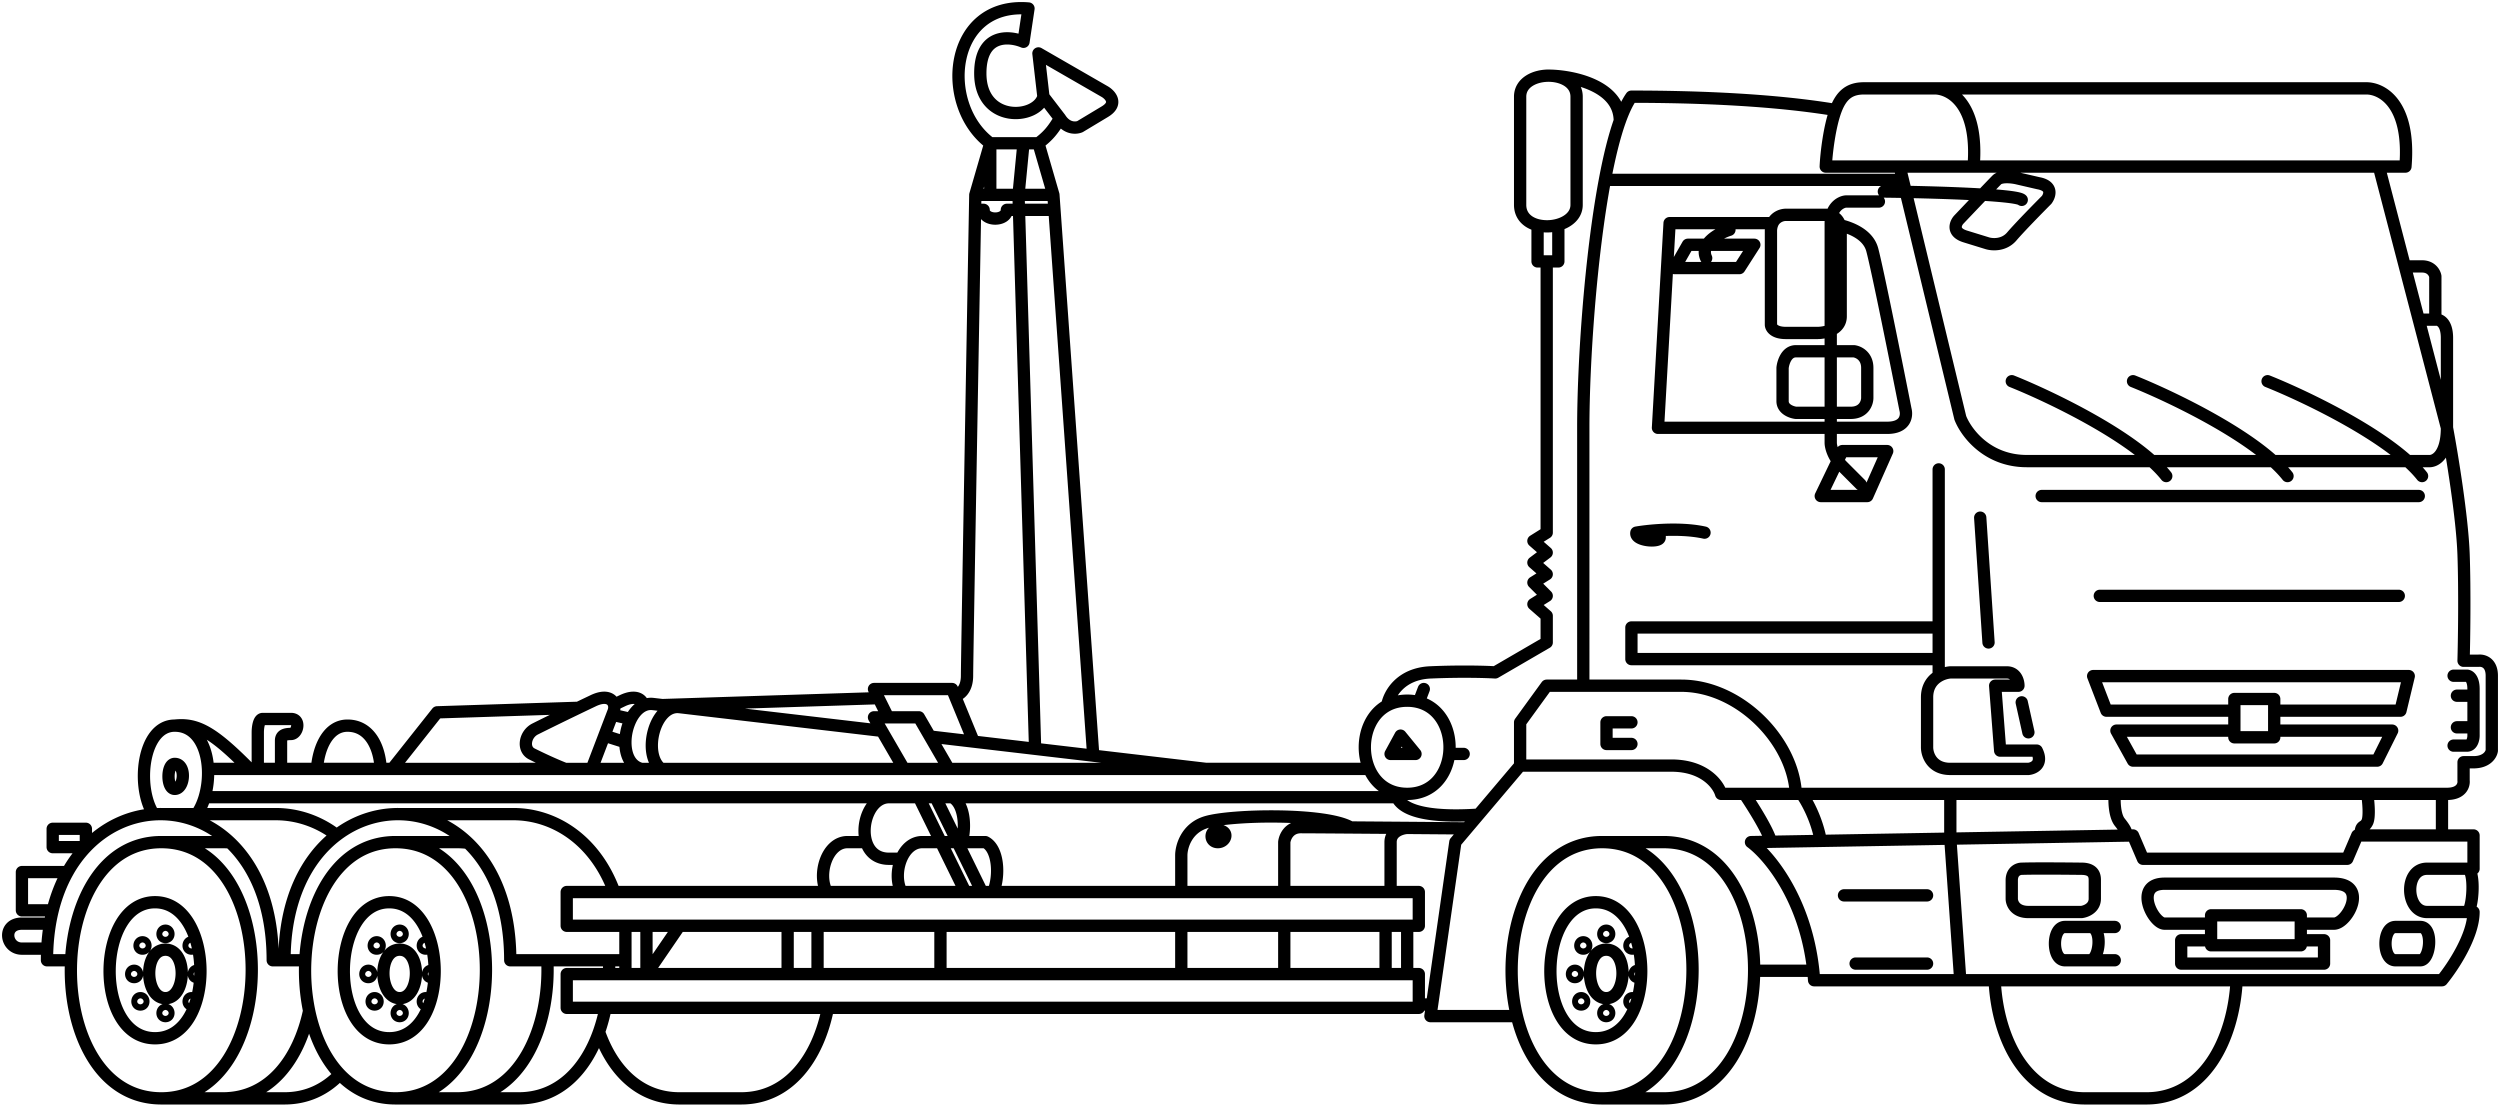 <svg width="305" height="135" fill="none" xmlns="http://www.w3.org/2000/svg"><path d="M239.154 119.587h-17.833a31.704 31.704 0 0 0-.101-1.153m17.934 1.153l-1.216-17.272m1.216 17.272h4.192m-5.408-17.272v-5.463m0 5.463l-15.804.275m15.804-.275l21.481-.374m41.54 4.046h.81v-4.06h-3.848m3.038 4.06h-4.864c-2.837 0-2.634 5.277 0 5.277h4.864m0-5.277c1.101.029.722 5.304 0 5.277m0 0h.81c0 2.924-2.567 6.767-3.85 8.323h-25.047m-47.903-10.353h10.132m-8.714 8.323h8.714m22.898-4.466h-3.04m3.04 4.06h-3.04m0-4.06h-3.039c-1.621 0-1.621 4.06 0 4.06h3.039m0-4.06c1.622 0 1.216 4.06 0 4.06m14.793-2.436v.609h10.943v-.609m-10.943 0h-3.647v2.842h17.427v-2.842h-2.837m-10.943 0v-2.03m10.943 2.03v-2.03m0 0v-1.015h-10.943v1.015m10.943 0h4.052c1.621 0 4.256-4.872 0-4.872h-20.669c-3.85 0-1.418 4.872 0 4.872h5.674m-74.298-9.946c14.776 0 14.649 31.261 0 31.261m0-31.261h7.516c7.408 0 11.07 7.858 11.034 15.695m-18.55-15.695c-9.108 0-12.603 12.084-10.392 21.226M195.454 134h7.516c7.304 0 10.998-7.773 11.034-15.566M195.454 134c-5.59 0-9.046-4.473-10.392-10.035m-136.81-21.226c14.776 0 14.648 31.261 0 31.261m0-31.261h7.515m-7.516 0c-5.755 0-9.27 4.825-10.518 10.684a23.74 23.74 0 0 0-.484 3.728M48.25 134h7.516m-7.516 0c-2.795 0-5.057-1.119-6.788-2.933M55.767 134h7.516c4.884 0 8.154-3.475 9.795-8.108M55.767 134c7.705 0 11.393-8.649 11.007-16.849m-11.007-14.412c.454 0 .894.029 1.32.086m-1.32-.086h1.23m-37.318 0c14.777 0 14.65 31.261 0 31.261m0-31.261h7.516m-7.516 0c-6.944 0-10.625 7.023-11.003 14.412M19.68 134h7.516m-7.516 0c-7.773 0-11.422-8.649-11.003-16.849M27.195 134h7.515c2.772 0 5.023-1.119 6.752-2.933M27.195 134c5.755 0 9.269-4.825 10.518-10.684m-10.518-20.577c.293 0 .58.012.862.036m-.862-.036h.823m215.328 16.848c.348 7.389 4.003 14.413 11.007 14.413h7.516c6.944 0 10.625-7.024 11.003-14.413m-29.526 0h29.526M235.913 10.781h-8.511c-1.665 0-2.72.711-3.445 2.64m11.956-2.64c1.891-.067 5.512 1.746 4.864 9.541m-4.864-9.54h52.686c1.892-.068 5.512 1.745 4.864 9.54h-52.686m0 0h-9.018m0 0h-9.017c.069-1.624.459-4.89 1.215-6.902m7.802 6.902l.392 1.624m66.378 30.247c0 3.41-1.486 4.127-2.229 4.06h-49.039c-4.863 0-7.43-3.52-8.106-5.278l-7.004-29.029m66.378 30.247c.608 3.248 1.864 10.88 2.026 15.427.162 4.547.068 10.556 0 12.992h1.824c.54-.068 1.621.203 1.621 1.827v9.135c-.069.474-.611 1.42-2.231 1.42h-1.214v2.234c.068.541-.243 1.624-2.026 1.624h-.608m.608-44.66l-3.44-13.194m3.44 13.195V41.231c0-1.949-.946-2.3-1.419-2.233m-6.889-18.676l3.175 12.18m-107.94 60.899h18.44c4.053 0 5.742 2.3 6.079 3.45h2.837m-27.356-3.45v-5.278l3.242-4.466h4.463m-7.705 9.744l-5.066 5.986m38.704-2.535c-.324-6.496-6.89-13.195-13.982-13.195h-11.951m25.933 13.195h-6.282m6.282 0h.692m79.553-14.413h1.62c.27 0 .81.325.81 1.624v.812m-2.43 6.09h1.62c.646 0 .809-.812.81-1.218v-1.015m-2.024-3.857h2.024m0 0v3.857m-2.024 0h2.024m-3.848 8.12v5.075m0-5.075h-9.119m9.119 5.075h-9.93m-75.179-5.075c.946 1.392 2.918 4.511 3.243 5.844m0 0l-2.434.043c2.201 1.621 6.661 6.96 7.599 15.695m-5.165-15.738l6.079-.106m15.804-5.738h-18.152m18.152 0h20.061m-38.213 0c.58.78 1.861 3.021 2.348 5.738m35.865-5.738c-.067.812-.039 2.639.61 3.451.81 1.015.81 1.263.81 1.638m-1.42-5.09h30.803m-29.383 5.09l.809-.014 1.216 2.842h24.924l1.216-2.842h.407m.811-5.075c.135.88.324 2.801 0 3.451-.405.812-.811.203-.811 1.624m-88.958-13.804h-3.04v2.639h3.04m-5.872-7.105V52.193c0-8.018.888-20.93 2.642-30.247m28.154-8.526c-7.295-1.218-16.413-1.624-24.924-1.624-.505.717-.978 1.727-1.419 2.967m49.037 70.924l.813 3.654m-10.943-32.073v19.284m0 5.933a3.393 3.393 0 0 1 1.417-.452h6.891c1.135 0 1.419 1.083 1.419 1.624h-2.837l.608 7.917h4.458c.81 1.624-.338 2.165-1.013 2.233h-9.526c-2.271 0-2.837-1.76-2.835-2.64v-6.09c0-1.357.674-2.155 1.418-2.592zm0 0V80.41m58.568-41.411h2.021m-2.021 0l-1.693-6.496m3.714 6.496V33.72c-.067-.406-.486-1.218-1.621-1.218h-2.093m-47.959 14.007c4.728 1.894 15.117 6.861 18.846 11.57m-4.053-11.57c4.728 1.894 15.117 6.861 18.845 11.57m-2.431-11.57c4.728 1.894 15.117 6.861 18.845 11.57m-46.404 2.436h46.004m-22.498 28.623h-14.388l2.025 3.654h29.79l1.824-3.654h-14.388m-4.863 0v.812h4.863v-.812m-4.863 0v-2.436m0 0V85.28h4.863v1.42m-4.863 0h-15.603l-1.623-4.216h38.503l-1.013 4.217h-15.401m0 0v2.436m-21.277-16.443h36.475m-51.065-9.54l1.013 15.224m-21.38 40.055h-7.216m-28.942 5.531h-10.549l.203-1.415m21.087-100.604h36.348m-36.348 0c.526-2.794 1.13-5.265 1.811-7.183m32.22 8.604c5.877.068 16.171.366 16.819 1.015m-17.427.203h-4.053c-.608.068-1.823.69-1.823 2.64v26.794c0 .474.283 1.706 1.418 2.843l2.229 2.232m-10.737-31.87h-12.567l-1.418 24.969h27.964c2.27 0 2.432-1.49 2.229-2.233-1.08-5.481-3.404-17.052-4.052-19.488-.462-1.733-2.319-2.61-3.936-2.996m-8.22-.252c.373-.789 1.165-1.015 1.618-1.015h4.864c1.083 0 1.563.672 1.738 1.267m-8.22-.252a2.349 2.349 0 0 0-.205 1.015v11.368c0 .338.364 1.015 1.823 1.015h3.85c.946 0 2.837-.406 2.837-2.03V28.036c0-.157-.024-.354-.085-.56m12.041 49.076h-37.488v3.857h37.488m0-3.857v3.857m-28.572-15.428c-1.723-.383-3.767-.408-5.471-.309m0 0c-1.182.07-2.201.199-2.837.31-.203 1.014 2.837 1.217 2.837.608 0-.818.135-.925 0-.918zm8.511-36.636c-1.284.406-3.648 1.665-2.837 3.451m-37.894 65.187c.435.115.908.178 1.418.178 3.116 0 4.823-2.325 5.121-4.872m-6.539 4.694c-1.559-.415-2.632-1.513-3.218-2.867m3.218 2.867c.028.209.084.403.166.584m9.966 2.129l-1.419 1.676m1.419-1.676c-3.206.22-8.87.296-9.966-2.13m-1.179-11.209c.202-1.27 1.54-3.853 5.268-4.015 3.729-.162 6.823-.068 7.903 0l6.282-3.654v-3.248l-1.621-1.42 1.621-1.016-1.621-1.624 1.621-1.015-1.621-1.42 1.621-1.219-1.621-1.42 1.621-1.016V31.893m-14.995 52.17l-.608 1.599m0 0a5.508 5.508 0 0 0-1.419-.178c-4.548 0-6.094 4.956-4.636 8.323m6.055-8.145c2.779.739 4.013 3.65 3.702 6.318m1.769 0h-1.769m10.786-64.504c-1.186-.301-2.127-1.105-2.127-2.485V11.796c0-1.76 1.86-2.622 3.647-2.56m-1.52 18.24v4.417h2.534v-4.475m-2.534.058a4.964 4.964 0 0 0 2.534-.058m0 0c1.234-.357 2.229-1.192 2.229-2.427V11.796c0-1.657-1.59-2.504-3.243-2.56m0 0c2.837.056 8.511 1.242 8.511 5.527M34.71 117.151c0-7.356 2.679-12.454 6.365-15.259m35.227 15.259H74.29M48.251 99.323h14.406c4.997.02 9.973 3.17 12.293 9.505m-55.676-9.505h4.736M8.676 117.151H5.733c0-.483.011-.956.034-1.419m31.482 1.419h-3.975c0-6.669-2.136-11.453-5.217-14.376m9.192 14.376a24.27 24.27 0 0 0 .464 6.165m35.365 2.576c1.628 4.633 4.898 8.108 9.824 8.108h7.516c5.873 0 9.412-5.024 10.592-11.044m-27.932 2.936a20.87 20.87 0 0 0 .797-2.936m.415-5.805h-7.516m7.516 0c.026.562.034 1.126.022 1.689m-7.538-1.689h-4.523c0-6.631-2.11-11.399-5.163-14.326m0 0l-.092-.086m0 0c-4.533-4.266-11.091-4.523-15.92-.847m0 0c-2.215-1.705-4.803-2.559-7.397-2.569H24.01m4.047 3.452a13.616 13.616 0 0 0-.038-.036m0 0c-2.65-2.494-5.994-3.618-9.28-3.386m22.723 31.714c-1.864-1.954-3.112-4.714-3.749-7.751m63.297-.36h72.085v-.406m-72.085.406H73.875m25.865-10.011v5.895m0-5.895h-3.648m3.648 0h14.995M99.74 118.84h-3.648m3.648 0h14.995m-18.643-5.895v5.895m0-5.895h-13.19m13.19 5.895H78.868m-3.918-10.012h-5.81v4.117h7.162m-1.352-4.117h25.921m-24.57 10.012v-5.895m0 5.895h2.567m-2.566 0h-1.99m1.99-5.895h2.566m0 0v5.895m0-5.895h4.034m-4.034 5.895l4.034-5.895m-8.59 5.895h-5.171v4.116h4.734m97.801-10.011h1.419v-4.117h-3.445m2.026 4.117v5.895m0-5.895h-2.634m2.634 5.895h1.419v3.71m-1.419-3.71h-2.634m0-5.895v5.895m0-5.895h-12.361m12.361 5.895h-12.361m0 0v-5.895m0 5.895h-12.563m34.853-17.777l-1.418 1.676-2.837 19.811m4.255-21.487l-7.295-.059m1.419 21.546h1.621m-3.04-21.546c-.675.037-2.026.435-2.026 1.735v6.089m2.026-7.824l-6.889-.053m4.863 7.877h-12.969m0 4.117h-12.563m12.563-4.117v-6.089c.068-.609.568-1.827 2.027-1.827.589 0 3.004.016 6.079.039m-8.106 7.877h-12.563m0 10.012v-5.895m0 5.895h-29.383m50.052-17.889c-3.04-1.788-14.59-1.564-17.63-.648-2.432.732-3.039 3.012-3.039 4.06v4.465m0 4.117h-29.383m29.383-4.117h-22.936m-99.864-20.3c-3.942 0-4.747 7.497-2.578 10.825m2.578-10.824c2.648 0 3.915 2.515 4.055 5.278m-4.055-5.278c2.706-.297 4.674.78 9.119 5.278M18.74 99.353c-2.992.21-5.936 1.546-8.264 3.995m13.534-4.025c.407-.584.73-1.293.96-2.065m.403-3.451a10.469 10.469 0 0 1-.404 3.45m.404-3.45h5.064m136.603 0h-19.883m-122.188 3.45h89.158m56.297 0h-56.297m.608 15.688v5.895M30.437 93.807h1.013m74.229 8.932c-.708-2.225.506-5.481 2.774-5.481h5.674m-8.448 5.481c.367 1.153 1.251 2.03 2.774 2.03h1.495m-4.269-2.03h-2.292c-2.486 0-3.706 3.912-2.516 6.089m0 0h9.119m-.042-4.059c.488-1.154 1.381-2.03 2.558-2.03h4.827m-7.385 2.03c-.543 1.284-.585 2.912.042 4.059m7.343-6.089c.568-2.047.245-4.768-1.18-5.481h-2.026m3.206 5.481h2.873c1.572.787 1.803 4.017.976 6.089m-11.192 0h9.811m1.381 0h-1.381m-5.674-11.57l5.674 11.57m-7.701-11.57l5.674 11.57M38.668 93.807c.21-2.763 1.441-5.278 3.724-5.278 2.649 0 3.916 2.515 4.055 5.278m-7.779 0h7.78m-7.78 0h-4.381m12.16 0h1.417m-16.414 0V89.34c0-.541.122-1.624.608-1.624h3.445c1.216 0 .81 1.827 0 1.827s-1.216.203-1.216.812v3.45m-2.837 0h2.837M6.093 112.686H2.675c-2.431 0-2.026 3.047 0 3.047h3.092m.326-3.047a25.81 25.81 0 0 0-.326 3.047m.326-3.047c.095-.558.208-1.1.337-1.624m0 0H2.675v-4.668h5.57m-1.815 4.668c.433-1.751 1.052-3.307 1.815-4.668m0 0a15.13 15.13 0 0 1 2.23-3.045m0 0H6.43v-2.233h4.046v2.233zm136.682-9.541l-13.779-1.617m13.779 1.617h-31.409m-37.488 0h2.402m-2.402 0h-6.08m6.08 0c-1.376-.325-1.966-1.718-1.962-3.248m6.604-4.29c-3.068-.37-4.576 5.8-2.24 7.538m0 0h35.086m-43.568 0h-3.242m3.242 0l1.55-4.06m-4.792 4.06c-.54-.203-2.107-.853-4.053-1.827-1.173-.588-.857-2.413.406-3.045.865-.433 2.915-1.447 5.278-2.584m-1.63 7.456H47.863m29.109-6.09l-2.27-.517m2.27.517a6.461 6.461 0 0 0-.675 2.842m.675-2.842c.374-.733.89-1.328 1.517-1.629M74.702 87.2l.113-.295c.135-.31.167-.64.095-.93m-.208 1.225l-.972 2.547m2.568.812l-2.568-.812m1.18-3.772l1.03-.491c1.592-.755 2.431-.185 2.55.604m-3.58-.113c-.18-.728-1.013-1.21-2.527-.491-.615.292-1.224.583-1.814.867m7.921-.263c.362-.174.76-.25 1.188-.198l1.126.132m37.984 4.456l-2.301-5.603m2.301 5.603l7.497.88m-7.497-.88l-5.332-.625m-65.592 3.954l5.471-6.902 17.234-.554m45.918-1.476l-.334-.812h-9.524l.553 1.111m9.305-.3c.496-.067 1.49-.649 1.49-2.435 0-1.73.634-37.5.98-56.839m.033-1.827l-.033 1.827m.033-1.827l1.824-6.293m-1.824 6.293h1.824m7.7 0h-4.255m4.255 0l.13 1.827m-.13-1.827l-1.823-6.293m6.687 74.71l-7.093-.832m7.093.832l-4.734-66.59m-2.359 65.758l-2.026-67.585m0 0l.608-6.293m-.608 6.293h-3.445m-1.857 1.827h1.046c0 1.421 2.837 1.421 2.837 0h5.804m-7.83-8.12h4.053m-4.053 0v6.293m0-6.293c-6.282-4.669-5.066-17.254 4.661-16.442l-.608 4.06c-1.756-.745-5.269-1.016-5.269 3.856 0 6.09 6.89 5.684 7.7 2.842m-.607 5.684h-1.824m1.824 0c1.185-.893 1.754-1.575 2.634-3.045m-2.027-2.639l2.027 2.64m-2.027-2.64l-.607-5.278 8.105 4.67c.676.405 1.621 1.46 0 2.435l-3.039 1.827c-.473.203-1.622.284-2.432-1.015M80.804 86.022l26.378-.848m-26.379.848l26.783 3.142m-.404-3.99l1.163 2.34m7.403 6.293l-2.292-3.954m-3.179 3.954l-2.691-4.643m0 0l-.957-1.65h1.716m5.111 2.339l-1.356-2.34h-3.755m137.09 19.895v2.232c0 .542.406 1.624 2.027 1.624h6.484c.541-.067 1.621-.487 1.621-1.624v-2.232c0-.406 0-1.421-1.621-1.421 0 0-5.403-.068-7.295 0-.405 0-1.216.284-1.216 1.421zm46.81 5.683c-1.621 0-1.621 4.06 0 4.06h3.04c1.215 0 1.621-4.06 0-4.06h-3.04zm-97.556-3.019c7.261 0 7.516 16.595 0 16.595-7.515 0-7.26-16.595 0-16.595zm1.274 5.789c2.744 0 2.548 5.917 0 5.917-2.547 0-2.743-5.917 0-5.917zm0-2.316c.451 0 .51.772 0 .772-.509 0-.45-.772 0-.772zm0 9.649c.451 0 .51.771 0 .771-.509 0-.45-.771 0-.771zm-2.802-8.234c.45 0 .509.772 0 .772-.51 0-.451-.772 0-.772zm-1.019 3.474c.45 0 .509.771 0 .771-.51 0-.451-.771 0-.771zm.764 3.344c.45 0 .51.772 0 .772-.509 0-.45-.772 0-.772zm6.242 0c.45 0 .51.772 0 .772s-.45-.772 0-.772zm0-6.818c.45 0 .51.772 0 .772s-.45-.772 0-.772zm.637 3.474c.45 0 .509.771 0 .771-.51 0-.451-.771 0-.771zm-152.298-8.362c7.26 0 7.516 16.595 0 16.595s-7.261-16.595 0-16.595zm1.274 5.789c2.743 0 2.547 5.917 0 5.917-2.548 0-2.744-5.917 0-5.917zm0-2.316c.45 0 .51.772 0 .772s-.45-.772 0-.772zm0 9.649c.45 0 .51.771 0 .771s-.45-.771 0-.771zm-2.803-8.234c.45 0 .51.772 0 .772s-.45-.772 0-.772zm-1.019 3.474c.45 0 .51.771 0 .771s-.45-.771 0-.771zm.764 3.344c.45 0 .51.772 0 .772s-.45-.772 0-.772zm6.242 0c.45 0 .51.772 0 .772s-.45-.772 0-.772zm0-6.818c.45 0 .51.772 0 .772s-.45-.772 0-.772zm.637 3.474c.45 0 .51.771 0 .771s-.45-.771 0-.771zm-33.667-8.362c7.26 0 7.515 16.595 0 16.595-7.516 0-7.261-16.595 0-16.595zm1.273 5.789c2.744 0 2.548 5.917 0 5.917-2.547 0-2.743-5.917 0-5.917zm0-2.316c.45 0 .51.772 0 .772s-.45-.772 0-.772zm0 9.649c.45 0 .51.771 0 .771s-.45-.771 0-.771zm-2.802-8.234c.45 0 .51.772 0 .772s-.45-.772 0-.772zm-1.02 3.474c.451 0 .51.771 0 .771-.509 0-.45-.771 0-.771zm.765 3.344c.45 0 .51.772 0 .772s-.45-.772 0-.772zm6.242 0c.45 0 .51.772 0 .772s-.45-.772 0-.772zm0-6.818c.45 0 .51.772 0 .772s-.45-.772 0-.772zm.637 3.474c.45 0 .51.771 0 .771s-.45-.771 0-.771zm215.753-89.586l2.635.812c.608.203 2.067.325 3.039-.812.973-1.137 3.242-3.45 4.256-4.466.405-.541.77-1.705-1.014-2.03l-2.634-.609c-.608-.135-1.945-.284-2.432.203-.486.487-3.309 3.451-4.66 4.872-.406.468-.811 1.53.81 2.03zm-17.629 31.667l2.634-5.48h5.471l-2.431 5.48h-5.674zm-3.04-17.66h7.092c.541.067 1.622.568 1.622 2.03v3.654c0 .609-.406 1.827-2.027 1.827h-6.687c-.54-.068-1.621-.447-1.621-1.421v-4.06c.068-.677.486-2.03 1.621-2.03zm-13.171-12.992h8.105l-1.824 2.842h-7.903l1.622-2.842zM169.65 91.98l1.216-2.233 1.824 2.233h-3.04zm-21.074 9.338c1.418 0 1.013 1.421 0 1.421-1.014 0-1.014-1.421 0-1.421zm-127.258-8.12c1.418 0 1.216 3.045 0 3.045-1.013 0-1.013-3.045 0-3.045z" stroke="#000" stroke-width="1.5" stroke-linecap="round" stroke-linejoin="round"/></svg>